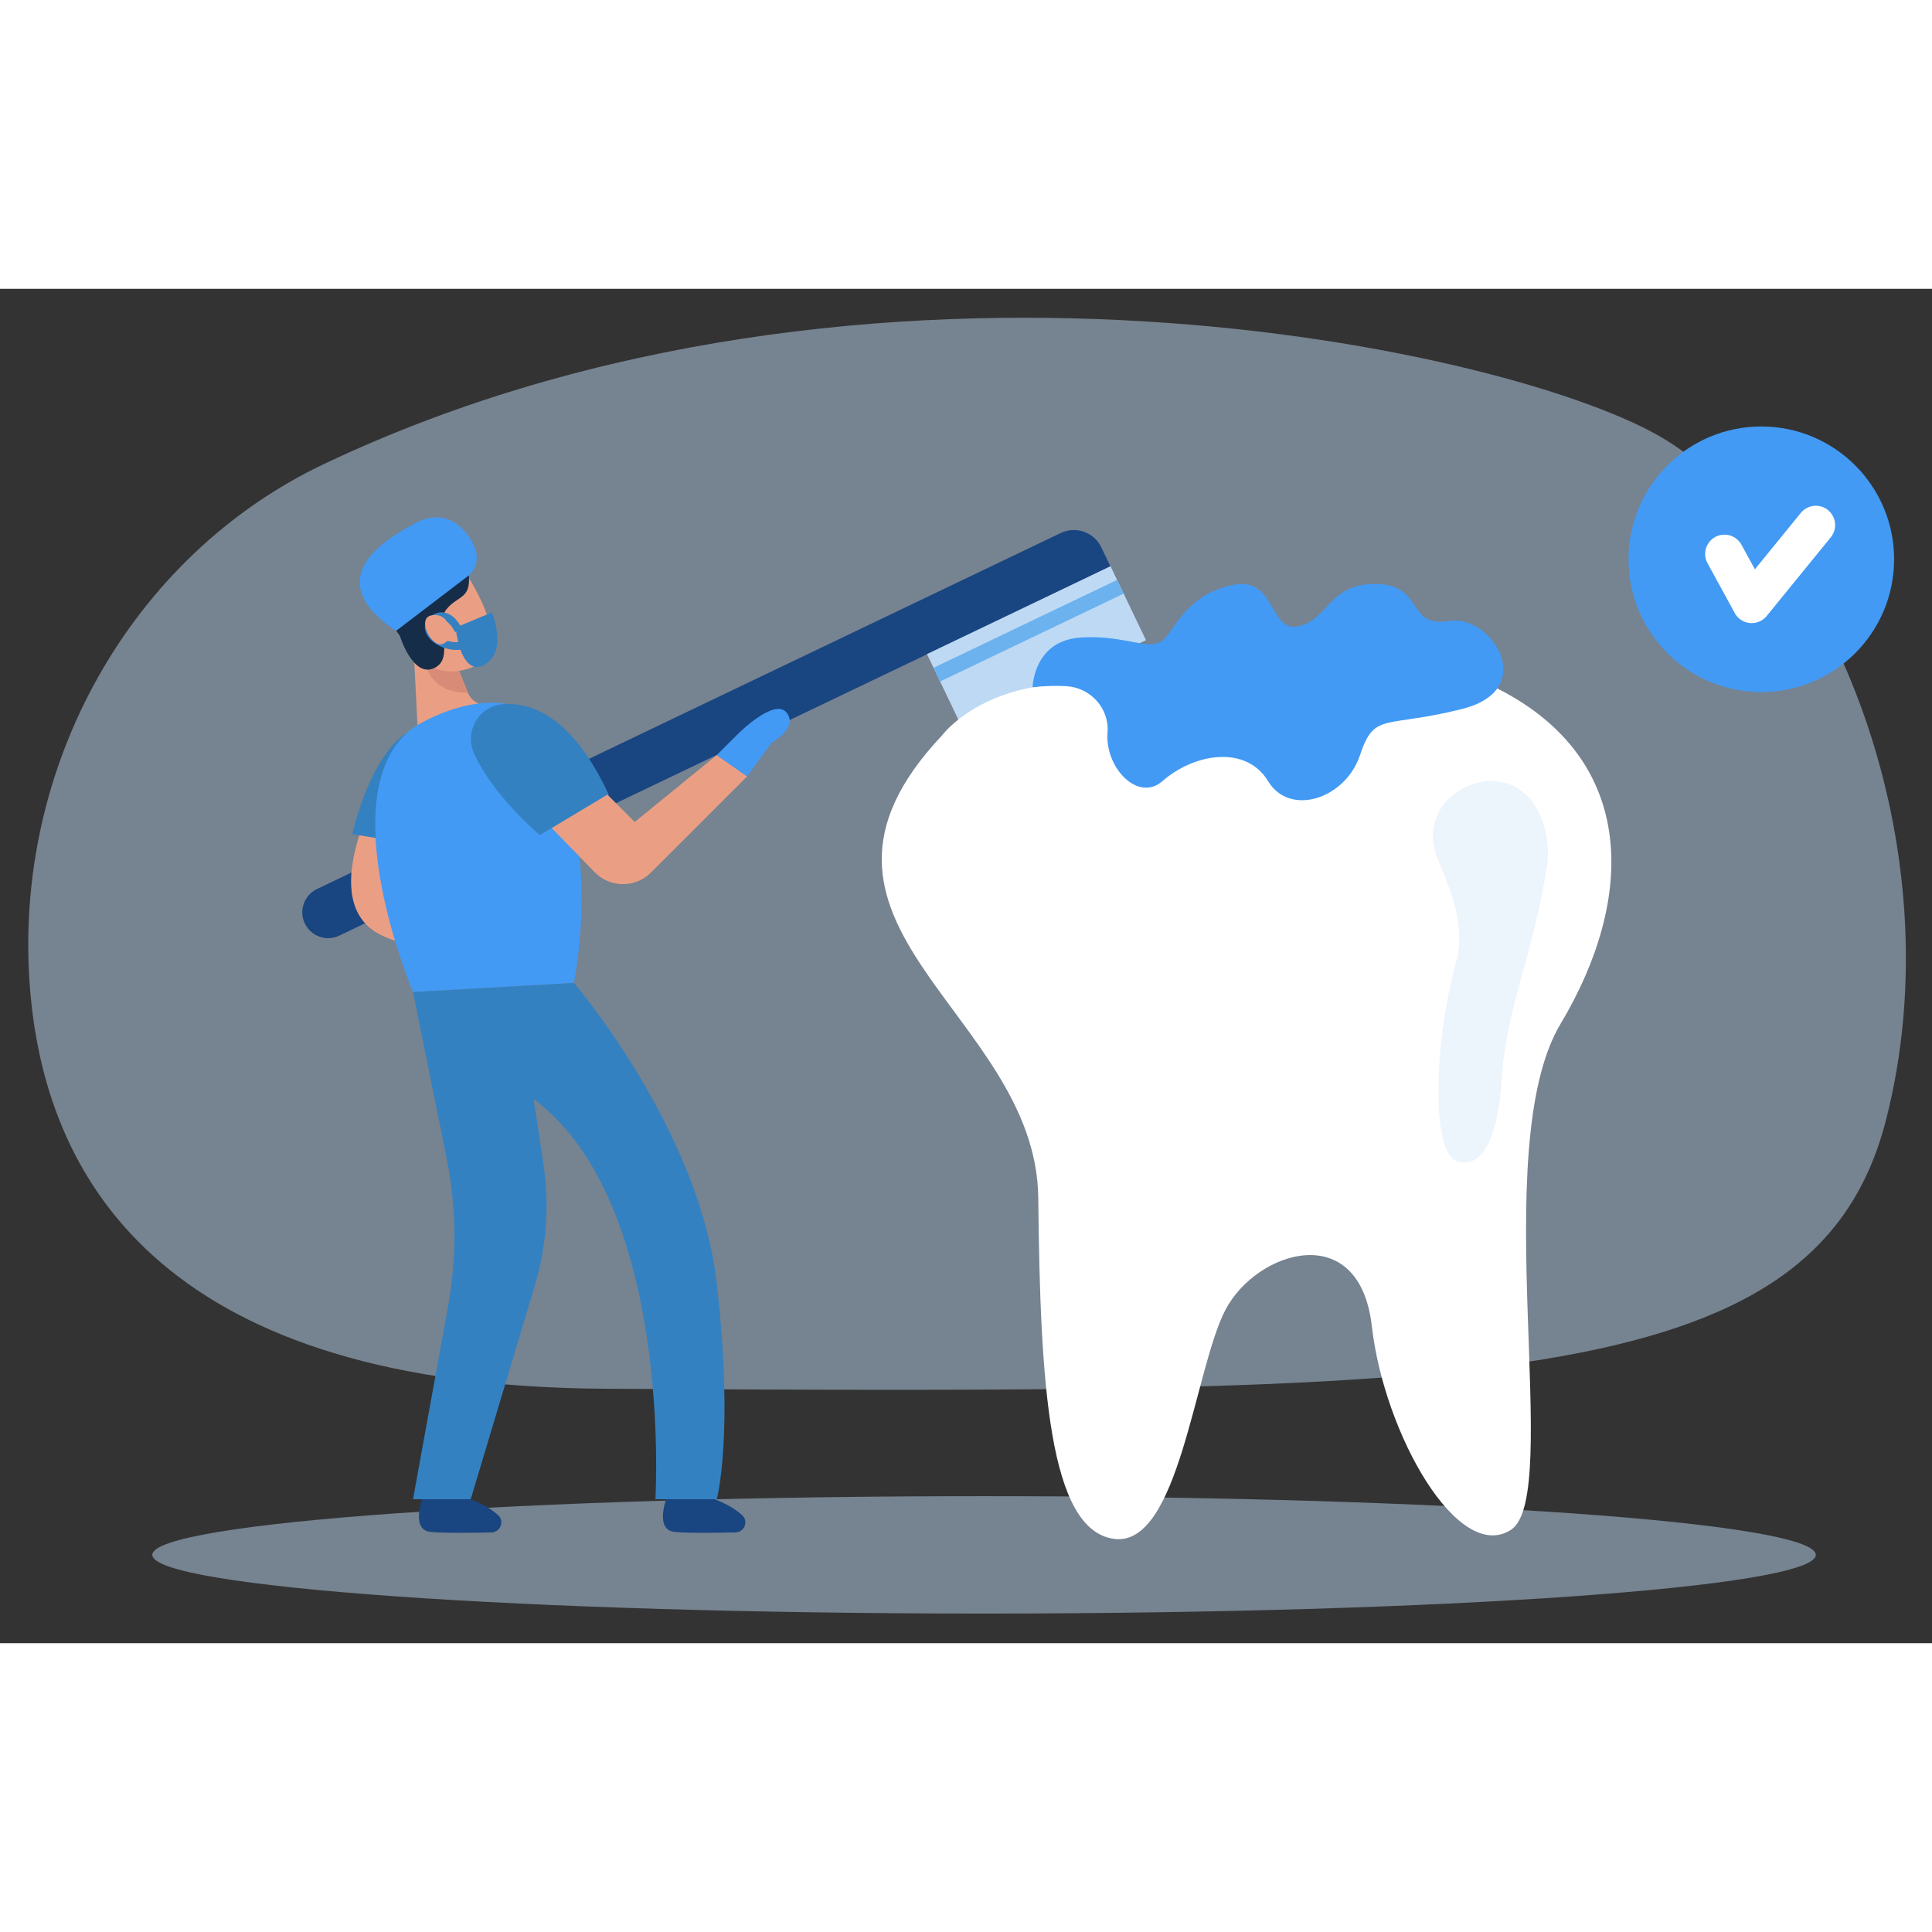 <?xml version="1.0" encoding="utf-8"?>
<!-- Generator: Adobe Illustrator 17.0.0, SVG Export Plug-In . SVG Version: 6.00 Build 0)  -->
<!DOCTYPE svg PUBLIC "-//W3C//DTD SVG 1.1//EN" "http://www.w3.org/Graphics/SVG/1.1/DTD/svg11.dtd">
<svg version="1.1" id="Calque_1" xmlns="http://www.w3.org/2000/svg" xmlns:xlink="http://www.w3.org/1999/xlink" x="0px" y="0px"
	 width="500px" height="500px" viewBox="0 0 250 175.254" enable-background="new 0 0 250 175.254" xml:space="preserve">
<rect x="0" y="0" width="250" height="175.254" fill="#333333" stroke="none"/>
<path fill="#FFFFFF" d="M291.733,39.197"/>
<path fill="#FFFFFF" d="M-82.669,39.197"/>
<path fill="#FFFFFF" d="M-82.669,275.105"/>
<path fill="#FFFFFF" d="M291.733,275.105"/>
<g opacity="0.48">
	<g>
		<defs>
			<line id="SVGID_1_" x1="5.188" y1="246.941" x2="240.801" y2="246.941"/>
		</defs>
		<clipPath id="SVGID_2_">
			<use xlink:href="#SVGID_1_"  overflow="visible"/>
		</clipPath>
		<path clip-path="url(#SVGID_2_)" fill="#BED9F4" d="M122.995,246.943"/>
	</g>
</g>
<g opacity="0.48">
	<g>
		<defs>
			<rect id="SVGID_3_" x="3.655" y="3.742" width="242.968" height="138.727"/>
		</defs>
		<clipPath id="SVGID_4_">
			<use xlink:href="#SVGID_3_"  overflow="visible"/>
		</clipPath>
		<path clip-path="url(#SVGID_4_)" fill="#BED9F4" d="M41.93,22.667C16.976,34.51,1.483,61.846,3.903,90.803
			c2.137,25.57,18.289,51.218,74.352,51.526c112.125,0.615,156.652,0.782,165.772-34.69c9.121-35.472-7.078-74.862-28.482-88.094
			C196.747,7.923,112.361-10.759,41.93,22.667"/>
	</g>
</g>
<path fill="#194581" d="M143.691,35.929L43.9,83.696c-1.664,0.797-3.659,0.093-4.456-1.571c-0.796-1.664-0.093-3.659,1.571-4.456
	l96.243-46.069c1.96-0.938,4.309-0.11,5.247,1.85L143.691,35.929z"/>
<rect x="120.94" y="41.093" transform="matrix(0.902 -0.432 0.432 0.902 -6.889 62.449)" fill="#BED9F4" width="26.332" height="10.611"/>
<rect x="119.922" y="43.289" transform="matrix(0.902 -0.432 0.432 0.902 -6.071 61.801)" fill="#6BB2EF" width="26.332" height="1.965"/>
<path fill="#EA9F85" d="M49.033,64.798c0,0-8.166,14.408,0.087,18.731c8.253,4.323,14.542-3.93,14.542-3.93L49.033,64.798z"/>
<g opacity="0.48">
	<g>
		<defs>
			<rect id="SVGID_5_" x="19.71" y="156.229" width="215.252" height="15.194"/>
		</defs>
		<clipPath id="SVGID_6_">
			<use xlink:href="#SVGID_5_"  overflow="visible"/>
		</clipPath>
		<path clip-path="url(#SVGID_6_)" fill="#BED9F4" d="M234.964,163.826c0,4.196-48.186,7.597-107.627,7.597
			c-59.44,0-107.627-3.401-107.627-7.597c0-4.195,48.186-7.597,107.627-7.597C186.778,156.229,234.964,159.631,234.964,163.826"/>
	</g>
</g>
<path fill="#EA9F85" d="M59.793,36.074c0,0,7.101,9.878,1.919,12.602c-5.182,2.725-8.976-2.023-12.393-7.121
	c0,0-1.786-6.058,1.156-7.044C53.415,33.524,57.088,31.365,59.793,36.074"/>
<path fill="#EA9F85" d="M53.543,46.932l0.497,9.934c0,0,3.928,6.573,9.164,1.335c2.323-2.324,0.013-3.907-1.385-4.586
	c-0.599-0.291-1.064-0.796-1.312-1.415l-2.083-5.221L53.543,46.932z"/>
<path fill="#D88C77" d="M59.403,49.43c0,0-2.413,0.5-4.363-1.024c0,0,0.565,3.973,5.49,3.849L59.403,49.43z"/>
<path fill="#3481C1" d="M52.588,57.52c0,0-4.254,2.035-7.006,13.039l9.432,1.572L52.588,57.52z"/>
<path fill="#162D49" d="M51.752,44.936c0,0,1.688,5.452,4.44,4.14c2.753-1.312,0.002-5.635,1.574-7.6
	c1.572-1.965,3.537-1.179,2.751-5.502c-0.786-4.323-2.358-4.323-5.502-2.751C51.871,34.795,44.404,35.188,51.752,44.936"/>
<path fill="#429AF4" d="M53.443,56.804c0,0,5.895-3.93,11.791-3.144c5.895,0.786,12.577,16.507,9.039,36.158l-20.83,1.179
	C53.443,90.996,42.439,65.057,53.443,56.804"/>
<path fill="#3481C1" d="M65.115,53.741c3.721-0.255,9.014,1.649,13.672,11.756l-8.948,5.178c0,0-6.061-5.08-8.516-10.602
	C60.061,57.236,62.016,53.953,65.115,53.741"/>
<path fill="#EA9F85" d="M71.398,69.773l5.552,5.715c1.986,2.044,5.261,2.068,7.276,0.053l12.449-12.449l-3.93-2.751l-10.611,8.646
	l-3.537-3.537L71.398,69.773z"/>
<path fill="none" stroke="#3481C1" stroke-miterlimit="10" d="M59.338,44.227c0,0-1.179-2.751-3.144-1.572
	c-1.965,1.179,0.393,3.93,3.537,3.537"/>
<path fill="#429AF4" d="M96.675,63.092l3.144-4.323c0,0,3.537-1.965,1.965-3.93c-1.572-1.965-6.288,2.751-6.288,2.751l-2.751,2.751
	L96.675,63.092z"/>
<path fill="#EA9F85" d="M58.159,43.834c0,0-0.393-1.965-2.358-1.572c-1.965,0.393,0.159,4.49,1.651,3.62
	C58.945,45.013,58.159,43.834,58.159,43.834"/>
<path fill="#429AF4" d="M51.236,44.272l9.294-7.084c0,0,2.346-1.607,0.38-4.751c-1.965-3.144-4.716-3.537-7.467-1.965
	C50.692,32.043,40.775,37.242,51.236,44.272"/>
<path fill="#3481C1" d="M58.945,43.834l4.716-1.965c0,0,1.572,3.93,0,5.895C62.089,49.729,59.731,49.729,58.945,43.834"/>
<path fill="#3481C1" d="M53.443,90.996l4.341,21.436c1.286,6.35,1.352,12.887,0.193,19.262l-4.534,24.936h7.467l8.3-27.666
	c1.522-5.074,1.904-10.423,1.118-15.662l-2.344-15.625l6.288-7.86L53.443,90.996z"/>
<path fill="#3481C1" d="M74.273,89.817c0,0,16.206,18.949,18.472,38.817c2.266,19.868,0,27.996,0,27.996h-7.936
	c0,0,2.785-45.498-21.147-54.788l0.197-6.021L74.273,89.817z"/>
<path fill="#FFFFFF" d="M121.912,57.774c0,0,8.178-11.096,29.452-4.716c21.273,6.38,24.484-10.516,42.546-1.265
	c18.062,9.251,17.661,27.213,8.027,43.318c-9.633,16.105,0.402,61.06-6.422,65.475c-6.824,4.415-16.397-12.364-18.003-26.357
	c-1.605-13.994-14.91-9.767-18.924-2.141c-4.014,7.626-6.021,30.836-14.45,29.667c-8.429-1.169-9.539-20.034-9.787-44.117
	C134.103,93.556,98.869,82.187,121.912,57.774"/>
<g opacity="0.3">
	<g>
		<defs>
			<rect id="SVGID_7_" x="185.423" y="63.701" width="14.874" height="49.359"/>
		</defs>
		<clipPath id="SVGID_8_">
			<use xlink:href="#SVGID_7_"  overflow="visible"/>
		</clipPath>
		<path clip-path="url(#SVGID_8_)" fill="#BED9F4" d="M186.022,73.713c-3.455-8.477,8.982-14.257,13.036-6.05
			c1.016,2.056,1.524,4.491,1.073,7.326c-1.806,11.342-5.253,18.265-5.787,26.996c-0.535,8.73-2.943,12.041-5.953,10.837
			c-3.01-1.204-3.01-14.45,0-25.588C189.713,82.341,187.724,77.889,186.022,73.713"/>
	</g>
</g>
<path fill="#429AF4" d="M133.621,51.559c0,0,0.081-6.035,6.235-6.437c6.155-0.401,9.232,2.141,10.971,0
	c1.74-2.141,3.345-5.753,8.831-6.824c5.485-1.07,4.549,6.288,8.429,5.352c3.88-0.936,3.88-5.565,10.035-5.458
	c6.155,0.107,3.88,5.726,9.366,4.789c5.485-0.937,11.774,8.841,1.739,11.378c-10.035,2.537-11.372,0.327-13.245,5.981
	c-1.873,5.654-9.088,8.02-11.903,3.358c-2.815-4.662-9.504-3.633-13.652,0c-3.185,2.79-7.474-1.765-7.113-6.273
	c0.25-3.118-2.183-5.81-5.305-6.005C136.732,51.342,135.273,51.368,133.621,51.559"/>
<path fill="#194581" d="M54.63,156.63c0,0-1.472,3.956,1.071,4.224c1.65,0.174,5.444,0.122,7.902,0.064
	c1.155-0.027,1.708-1.454,0.854-2.233c-0.737-0.671-1.853-1.404-3.547-2.055H54.63z"/>
<path fill="#194581" d="M86.206,156.63c0,0-1.472,3.956,1.071,4.224c1.65,0.174,5.444,0.122,7.902,0.064
	c1.155-0.027,1.708-1.454,0.854-2.233c-0.737-0.671-1.853-1.404-3.547-2.055H86.206z"/>
<path fill="#429AF4" d="M245.096,34.999c0,9.491-7.694,17.185-17.185,17.185c-9.491,0-17.185-7.694-17.185-17.185
	c0-9.491,7.694-17.185,17.185-17.185C237.402,17.814,245.096,25.508,245.096,34.999"/>
<polyline fill="none" stroke="#FFFFFF" stroke-width="5" stroke-linecap="round" stroke-linejoin="round" stroke-miterlimit="10" points="
	223.147,34.311 226.671,40.758 234.964,30.573 "/>
</svg>

